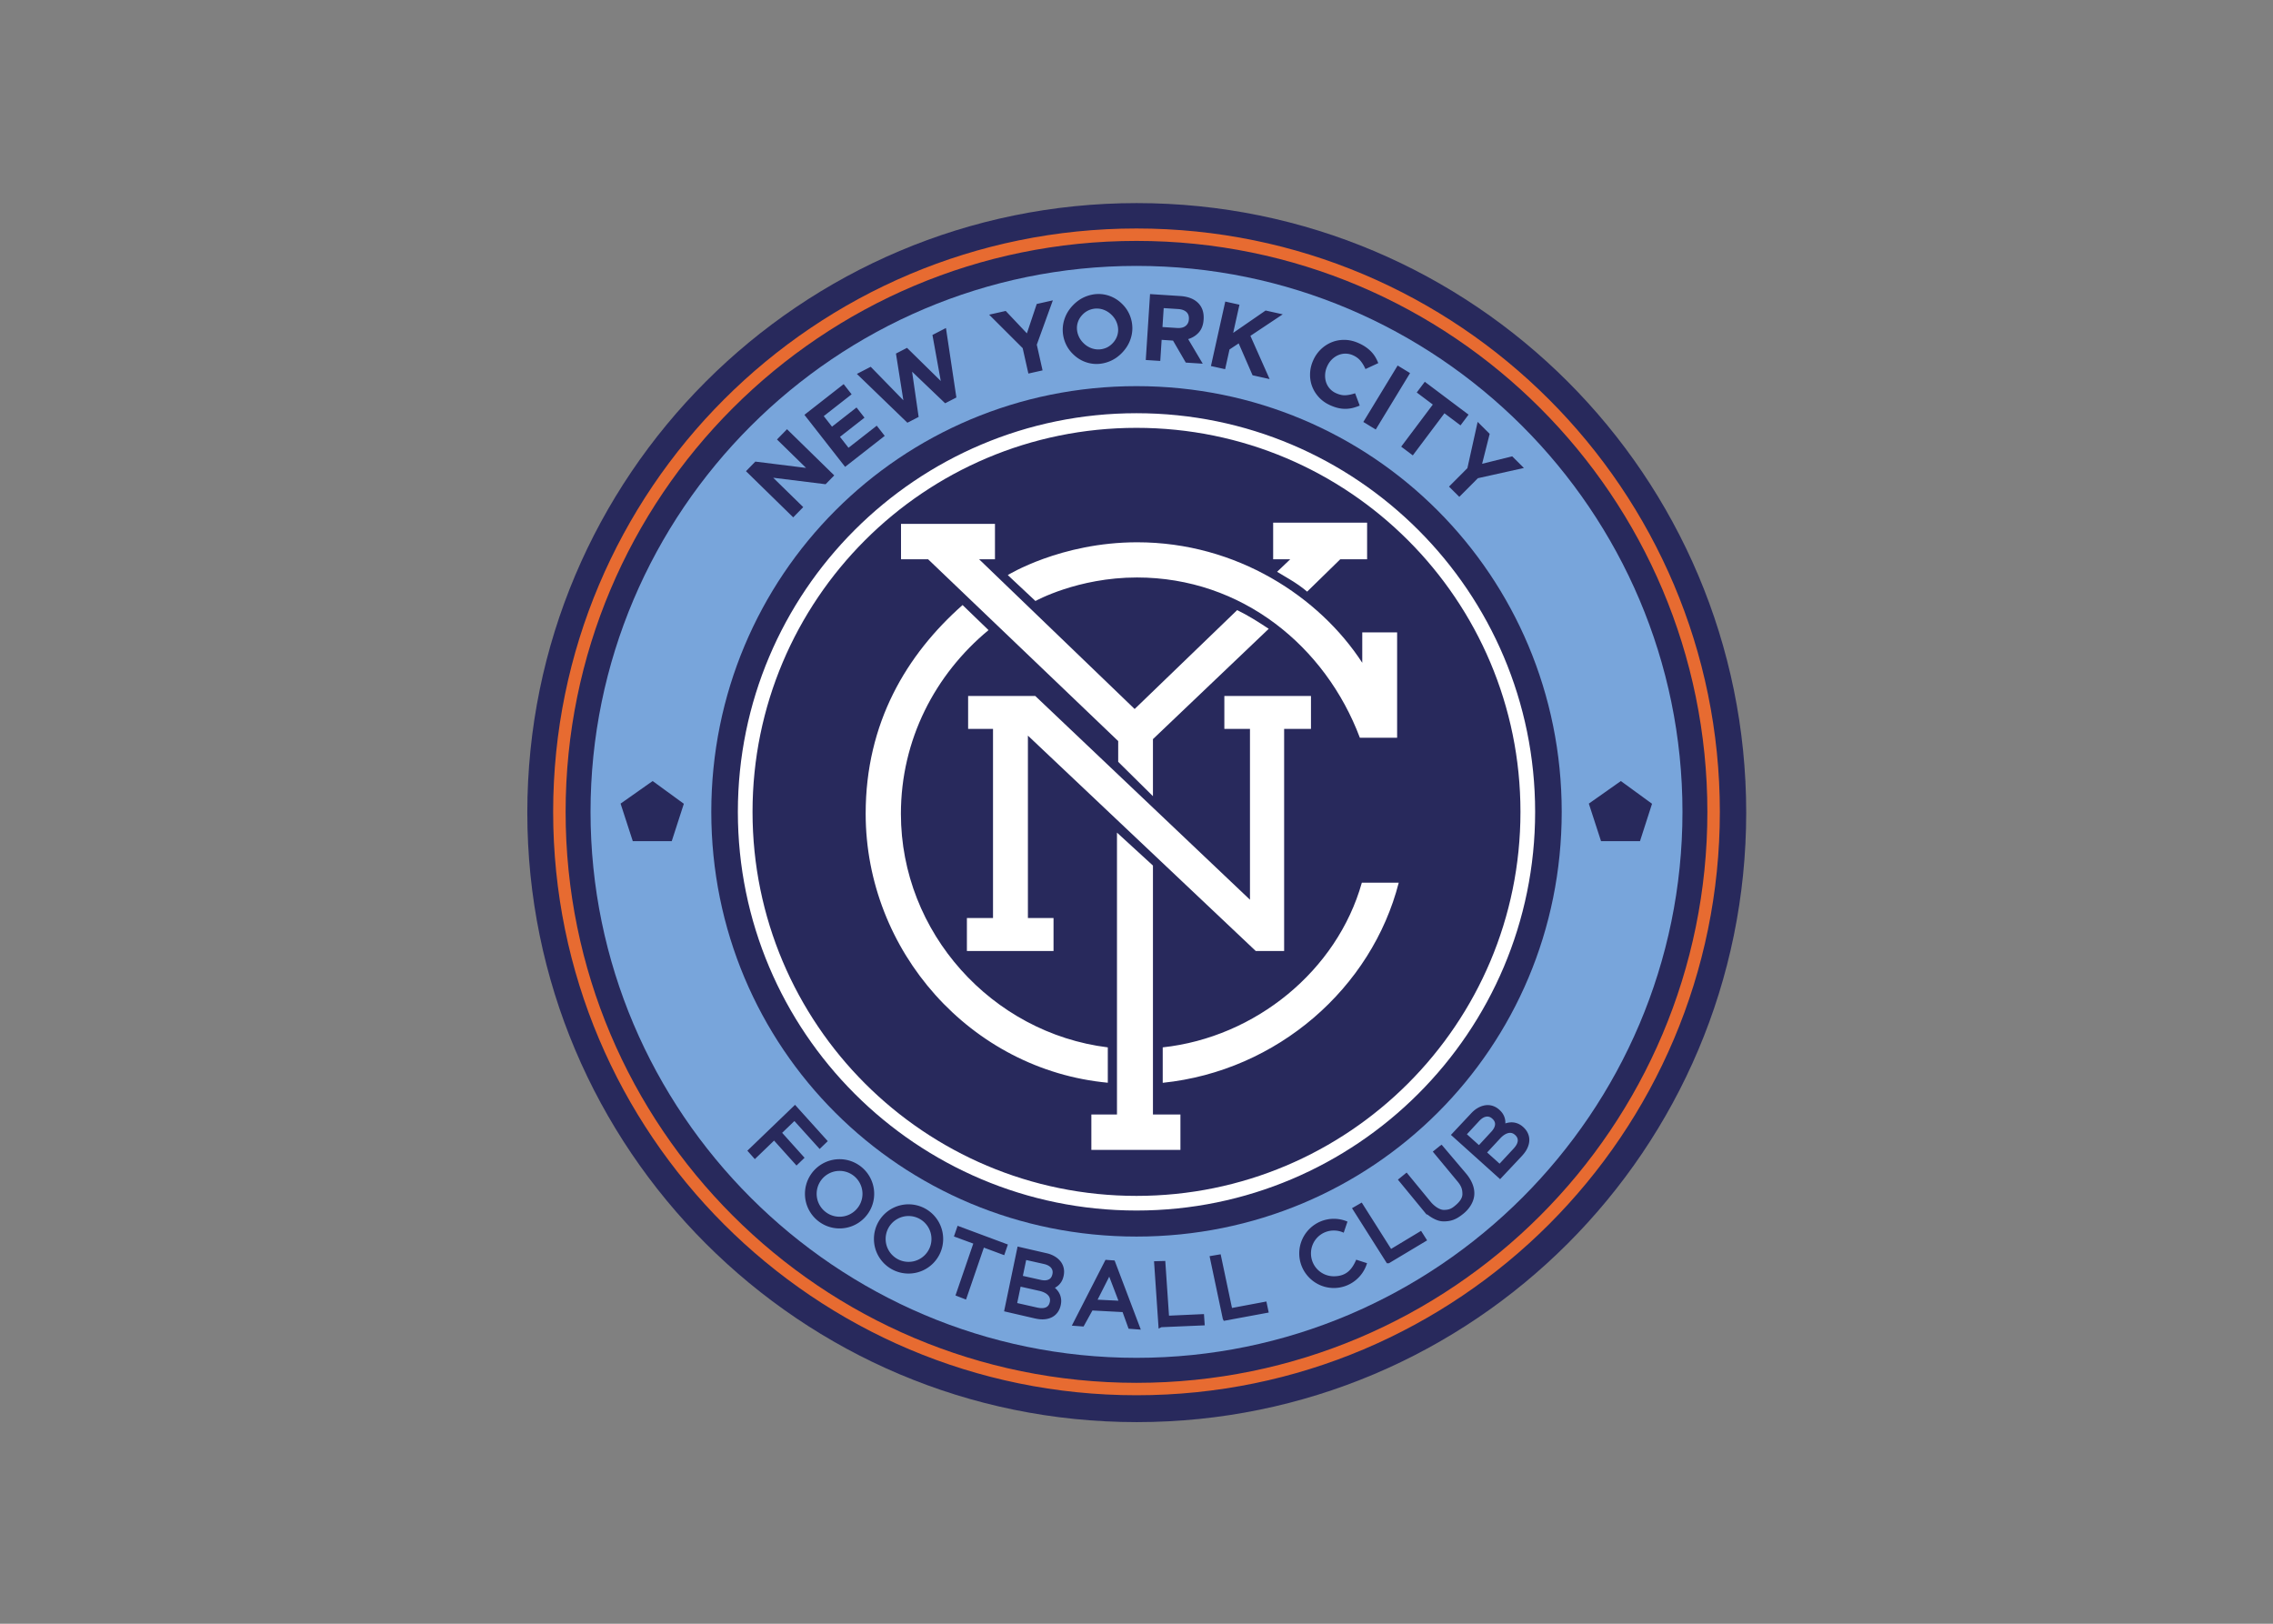 <svg xmlns="http://www.w3.org/2000/svg" fill-rule="evenodd" clip-rule="evenodd" viewBox="0 0 560 400"><rect x="0" y="0" width="560" height="400" fill="#808080" stroke="none"/><path fill="#28295c" d="M430.214 200.181c0 82.926-67.224 150.15-150.15 150.15s-150.15-67.224-150.15-150.15c0-82.925 67.224-150.15 150.15-150.15s150.15 67.225 150.15 150.15z"/><path fill="#fff" d="M280 101.791c-54.218 0-98.213 43.995-98.213 98.212 0 54.218 43.995 98.204 98.213 98.204s98.212-43.986 98.212-98.204-43.995-98.212-98.212-98.212zm0 3.606c52.268 0 94.597 42.338 94.597 94.606 0 52.269-42.329 94.598-94.597 94.598-52.269 0-94.598-42.329-94.598-94.598 0-52.268 42.329-94.606 94.598-94.606z"/><path fill="#e76b31" d="M280 56.285c-79.354 0-143.72 64.365-143.72 143.72 0 79.354 64.365 143.707 143.72 143.707 79.354 0 143.719-64.352 143.719-143.707 0-79.354-64.365-143.72-143.719-143.72zm0 3.06c77.697 0 140.647 62.963 140.647 140.66S357.697 340.653 280 340.653c-77.698 0-140.648-62.95-140.648-140.648 0-77.697 62.95-140.66 140.648-140.66z"/><path fill="#78a5db" d="M280 65.504c-74.108 0-134.51 60.392-134.51 134.5S205.891 334.495 280 334.495c74.108 0 134.51-60.382 134.51-134.491 0-74.108-60.401-134.5-134.51-134.5zm0 29.619c58.154 0 104.759 46.728 104.759 104.881 0 58.154-46.606 104.618-104.759 104.618-58.154 0-104.759-46.465-104.759-104.618 0-58.154 46.606-104.881 104.759-104.881zm-119.207 97.282 7.684 5.599-2.978 9.206h-9.601l-3.006-9.243 7.9-5.561zm238.537 0 7.684 5.599-2.968 9.206h-9.6l-3.006-9.243 7.891-5.561z"/><g fill="#fff"><path d="M228.656 137.775h-6.672v-8.717h23.146v8.717h-3.908l38.321 36.886 25.251-24.359c2.624 1.26 5.207 2.892 7.781 4.602l-28.524 27.177v14.054l-8.56-8.463v-5.108l-46.835-44.79zm89.22 0h-4.208v-9.018h23.146v9.018h-6.613l-8.159 7.971c-2.469-2.1-4.938-3.386-7.408-4.885l3.242-3.087z"/><path d="m248.287 141.667 6.817 6.388s10.369-5.797 25.014-5.797c25.846 0 46.443 16.955 54.913 39.481h9.179v-25.954h-8.588v7.488c-10.502-16.162-30.858-29.684-55.45-29.684-18.842 0-31.885 8.079-31.885 8.079z"/><path d="M259.559 226.152v8.116h-21.343v-8.116h6.433v-46.593h-6.132v-8.116h16.533l52.906 50.2v-42.084h-6.313v-8.116h21.343v8.116h-6.613v54.709h-7l-56.126-53.052v44.935h6.313z"/><path d="M272.93 258.014v8.711c-33.785-3.174-59.655-32.426-59.655-66.293 0-22.367 10.065-39.171 23.873-51.384l6.396 6.178c-13.169 10.895-21.587 27.001-21.587 45.247 0 29.294 22.451 54.016 50.972 57.542zm13.531 8.73v-8.73c22.837-2.479 42.963-18.896 49.059-40.576h9.09c-6.63 25.902-29.839 46.39-58.149 49.306z"/><path d="M290.822 283.266h-21.944v-8.717h6.313V205.11l8.861 8.116v61.323h6.771v8.717z"/></g><g fill="#28295c"><path d="m205.531 117.111-11.635-11.377-2.471 2.527 7.164 7.005-12.494-1.554-2.308 2.36 11.635 11.377 2.47-2.526-7.397-7.233 12.907 1.598zm12.437-9.736-1.962-2.509-6.959 5.442-2.105-2.692 6.043-4.726-1.962-2.509-6.043 4.725-2.033-2.6 6.867-5.37-1.962-2.509-9.669 7.561 10.025 12.819 9.76-7.633zm15.085-26.573-3.327 1.715 2.052 11.339-8.314-8.164-2.727 1.406 1.825 11.508-8.044-8.251-3.41 1.757 12.447 12.023 2.769-1.427-1.613-11.147 8.142 7.782 2.769-1.427zm26.337-6.811-3.97.892-2.423 7.24-5.221-5.522-4.082.918 8.263 8.246 1.407 6.26 3.493-.785-1.422-6.328zm17.057.87-.033-.032a8.353 8.353 0 0 0-2.782-1.827c-1.024-.405-2.073-.596-3.146-.573s-2.137.257-3.189.702c-1.053.445-2.018 1.116-2.896 2.013-.877.897-1.529 1.88-1.956 2.948-.426 1.068-.633 2.144-.621 3.229s.23 2.137.652 3.157a8.234 8.234 0 0 0 1.88 2.749l.033.033c.831.812 1.758 1.421 2.782 1.826s2.072.596 3.146.573 2.137-.257 3.189-.701c1.052-.445 2.018-1.116 2.896-2.014.877-.898 1.529-1.88 1.956-2.948s.634-2.144.621-3.229a8.411 8.411 0 0 0-.652-3.157 8.22 8.22 0 0 0-1.88-2.749zm-2.583 2.709c.498.488.883 1.031 1.153 1.631s.422 1.214.456 1.844a4.51 4.51 0 0 1-.3 1.869 4.89 4.89 0 0 1-1.099 1.689c-.509.521-1.07.9-1.681 1.137s-1.237.351-1.878.341a4.918 4.918 0 0 1-1.878-.406 5.427 5.427 0 0 1-1.665-1.124l-.033-.032c-.499-.488-.883-1.031-1.153-1.631s-.422-1.214-.456-1.844c-.035-.63.063-1.25.292-1.861s.598-1.177 1.107-1.697a4.758 4.758 0 0 1 1.672-1.128 4.931 4.931 0 0 1 1.887-.35 4.91 4.91 0 0 1 1.879.407 5.411 5.411 0 0 1 1.664 1.124l.034.032zm22.456 12.022-3.592-6.056c1.061-.32 1.939-.872 2.635-1.658.695-.786 1.085-1.836 1.171-3.151l.003-.046c.109-1.686-.343-3.035-1.357-4.048s-2.487-1.582-4.421-1.707l-7.423-.48-1.051 16.239 3.572.231.336-5.196 2.807.182 3.144 5.421 4.175.27zm-3.417-10.914c-.045.696-.317 1.238-.816 1.625s-1.189.553-2.07.495l-3.619-.234.302-4.663 3.549.229c.882.057 1.557.295 2.027.714s.68 1.015.63 1.788zm19.892 14.706-4.731-10.648 7.965-5.303-4.221-.938-7.988 5.512 1.543-6.944-3.494-.776-3.53 15.886 3.495.776 1.079-4.856 2.262-1.498 3.422 7.857 4.198.933zm22.199 6.53-1.135-3.033c-.821.277-1.595.439-2.322.486s-1.514-.119-2.362-.501a4.479 4.479 0 0 1-2.488-2.774c-.184-.592-.255-1.219-.213-1.88s.206-1.309.492-1.945l.019-.042c.286-.636.66-1.186 1.123-1.649s.981-.821 1.553-1.074 1.177-.38 1.816-.382a4.528 4.528 0 0 1 1.89.416c.749.337 1.358.788 1.825 1.355s.874 1.242 1.218 2.026l3.155-1.463a9.678 9.678 0 0 0-.683-1.428c-.269-.461-.592-.895-.97-1.303s-.827-.797-1.349-1.167-1.129-.711-1.822-1.022c-1.145-.514-2.282-.783-3.41-.806s-2.189.164-3.182.559-1.888.97-2.686 1.724a8.514 8.514 0 0 0-1.911 2.722l-.019.043c-.476 1.06-.733 2.142-.771 3.247s.129 2.152.499 3.143c.371.99.934 1.893 1.689 2.708s1.677 1.467 2.765 1.956c.721.324 1.399.556 2.032.696a7.624 7.624 0 0 0 3.562-.044 11.876 11.876 0 0 0 1.683-.569zm3.947 5.895 8.455-13.904-3.059-1.86-8.455 13.904zm20.883-1.023 1.983-2.639-10.78-8.1-1.983 2.639 3.959 2.975-7.793 10.37 2.862 2.15 7.793-10.37zm15.62 10.498-2.882-2.872-7.41 1.839 1.86-7.368-2.964-2.953-2.526 11.397-4.529 4.546 2.536 2.527 4.578-4.595 11.338-2.52z"/><path stroke="#28295c" stroke-width="1.204" d="m203.099 281.086-7.259-8.053-10.878 10.469 1.04 1.171 4.74-4.562 5.521 6.145 1.119-1.077-5.521-6.145 3.885-3.739 6.219 6.882zm38.928 25.478 5.014 1.863.511-1.489-11.258-4.193-.511 1.489 4.766 1.756-4.391 12.791 1.478.574 4.391-12.79zm15.827 2.778-6.685-1.54-3.082 14.78 6.935 1.603c.734.17 1.416.258 2.057.226s1.211-.167 1.713-.405c.501-.237.92-.58 1.257-1.03.336-.449.571-.99.703-1.623.106-.507.123-.977.051-1.409-.072-.433-.206-.822-.404-1.168s-.452-.665-.761-.957a6.21 6.21 0 0 0-1.021-.778c.295-.059.588-.153.877-.28s.566-.306.83-.536.494-.513.693-.849c.198-.335.348-.749.451-1.242.118-.563.121-1.099.011-1.608s-.324-.97-.642-1.382a4.57 4.57 0 0 0-1.23-1.085 6.118 6.118 0 0 0-1.752-.717zm-1.624 6.525-4.936-1.102 1.061-5.088 5.051 1.131c.961.24 1.652.643 2.074 1.208s.555 1.22.399 1.966c-.182.873-.608 1.462-1.279 1.768s-1.456.322-2.371.118zm-.858 6.827-5.473-1.237 1.087-5.215 5.205 1.17c1.186.267 2.024.74 2.533 1.334.51.594.68 1.299.51 2.116-.176.844-.607 1.425-1.294 1.742-.686.317-1.537.323-2.568.09zm18.808-11.608-1.463-.108-7.701 15.055 1.601.118 2.178-3.941 8.206.432 1.484 4.108 1.68.124zm2.261 9.98-6.981-.341 3.901-7.711 3.079 8.053zm25.399 3.645 10.02-1.853-.325-1.541-8.476 1.591-2.793-13.232-1.544.262 3.118 14.772zm53.227-41.915-1.214.987 5.729 6.912c1.055 1.273 1.315 2.211 1.315 3.462 0 1.277-.871 2.328-1.841 3.164-1.036.892-1.782 1.333-3.342 1.333-1.174 0-2.531-.871-3.615-2.1l-5.632-6.856-1.214.987 5.704 6.937a8.056 8.056 0 0 0 2.19 1.857c.757.44 1.61.801 2.527.801 1.727 0 2.834-.451 4.317-1.628 1.396-1.058 2.641-2.789 2.641-4.657.017-1.815-1.001-3.488-2.02-4.661l-5.543-6.539zm-69.078 43.555 10.181-.436-.107-1.571-8.616.392-.918-13.492-1.565.044 1.024 15.063zm56.028-15.756 8.743-5.235-.843-1.33-7.388 4.45-7.236-11.425-1.355.785 8.078 12.755z"/></g><g stroke="#28295c"><path fill="none" stroke-linecap="square" stroke-linejoin="round" stroke-width="2.883" d="M213.931 294.089c0 3.914-3.172 7.086-7.086 7.086s-7.086-3.172-7.086-7.086a7.086 7.086 0 1 1 14.172 0zm16.995 11.117c0 3.914-3.172 7.086-7.086 7.086s-7.086-3.172-7.086-7.086a7.086 7.086 0 1 1 14.172 0z"/><path fill="#28295c" stroke-width="1.204" d="m363.02 274.537-4.694 5.003 11.224 10.098 4.874-5.187c.516-.549.936-1.094 1.23-1.664s.465-1.131.512-1.684-.039-1.087-.258-1.604-.568-.991-1.049-1.424c-.385-.346-.782-.597-1.192-.753s-.814-.235-1.212-.238-.802.056-1.21.176a6.224 6.224 0 0 0-1.186.491c.097-.285.164-.585.199-.899s.02-.644-.046-.987a3.41 3.41 0 0 0-.385-1.026c-.19-.34-.473-.678-.847-1.015-.427-.385-.889-.658-1.384-.819s-1.001-.208-1.518-.14-1.036.24-1.557.517-1.021.662-1.501 1.154zm4.823 4.685-3.436 3.711-3.864-3.476 3.519-3.797c.691-.709 1.387-1.104 2.087-1.185.7-.08 1.334.134 1.9.644.663.596.958 1.262.885 1.995-.073.734-.454 1.42-1.091 2.108zm5.469 4.176-3.822 4.108-3.96-3.563 3.629-3.91c.827-.891 1.657-1.377 2.427-1.519s1.465.066 2.085.624c.641.577.926 1.242.855 1.994-.072.753-.494 1.491-1.214 2.265z"/></g><path fill="#28295c" d="M334.131 310.32c-1.001 2.33-2.38 4.084-5.511 4.084s-5.636-2.505-5.636-5.636 2.505-5.636 5.636-5.636c.872 0 1.695.194 2.429.542l.928-2.738a8.455 8.455 0 0 0-3.357-.692c-4.691 0-8.524 3.834-8.524 8.524 0 4.691 3.834 8.524 8.524 8.524 3.855 0 7.131-2.589 8.176-6.116"/></svg>